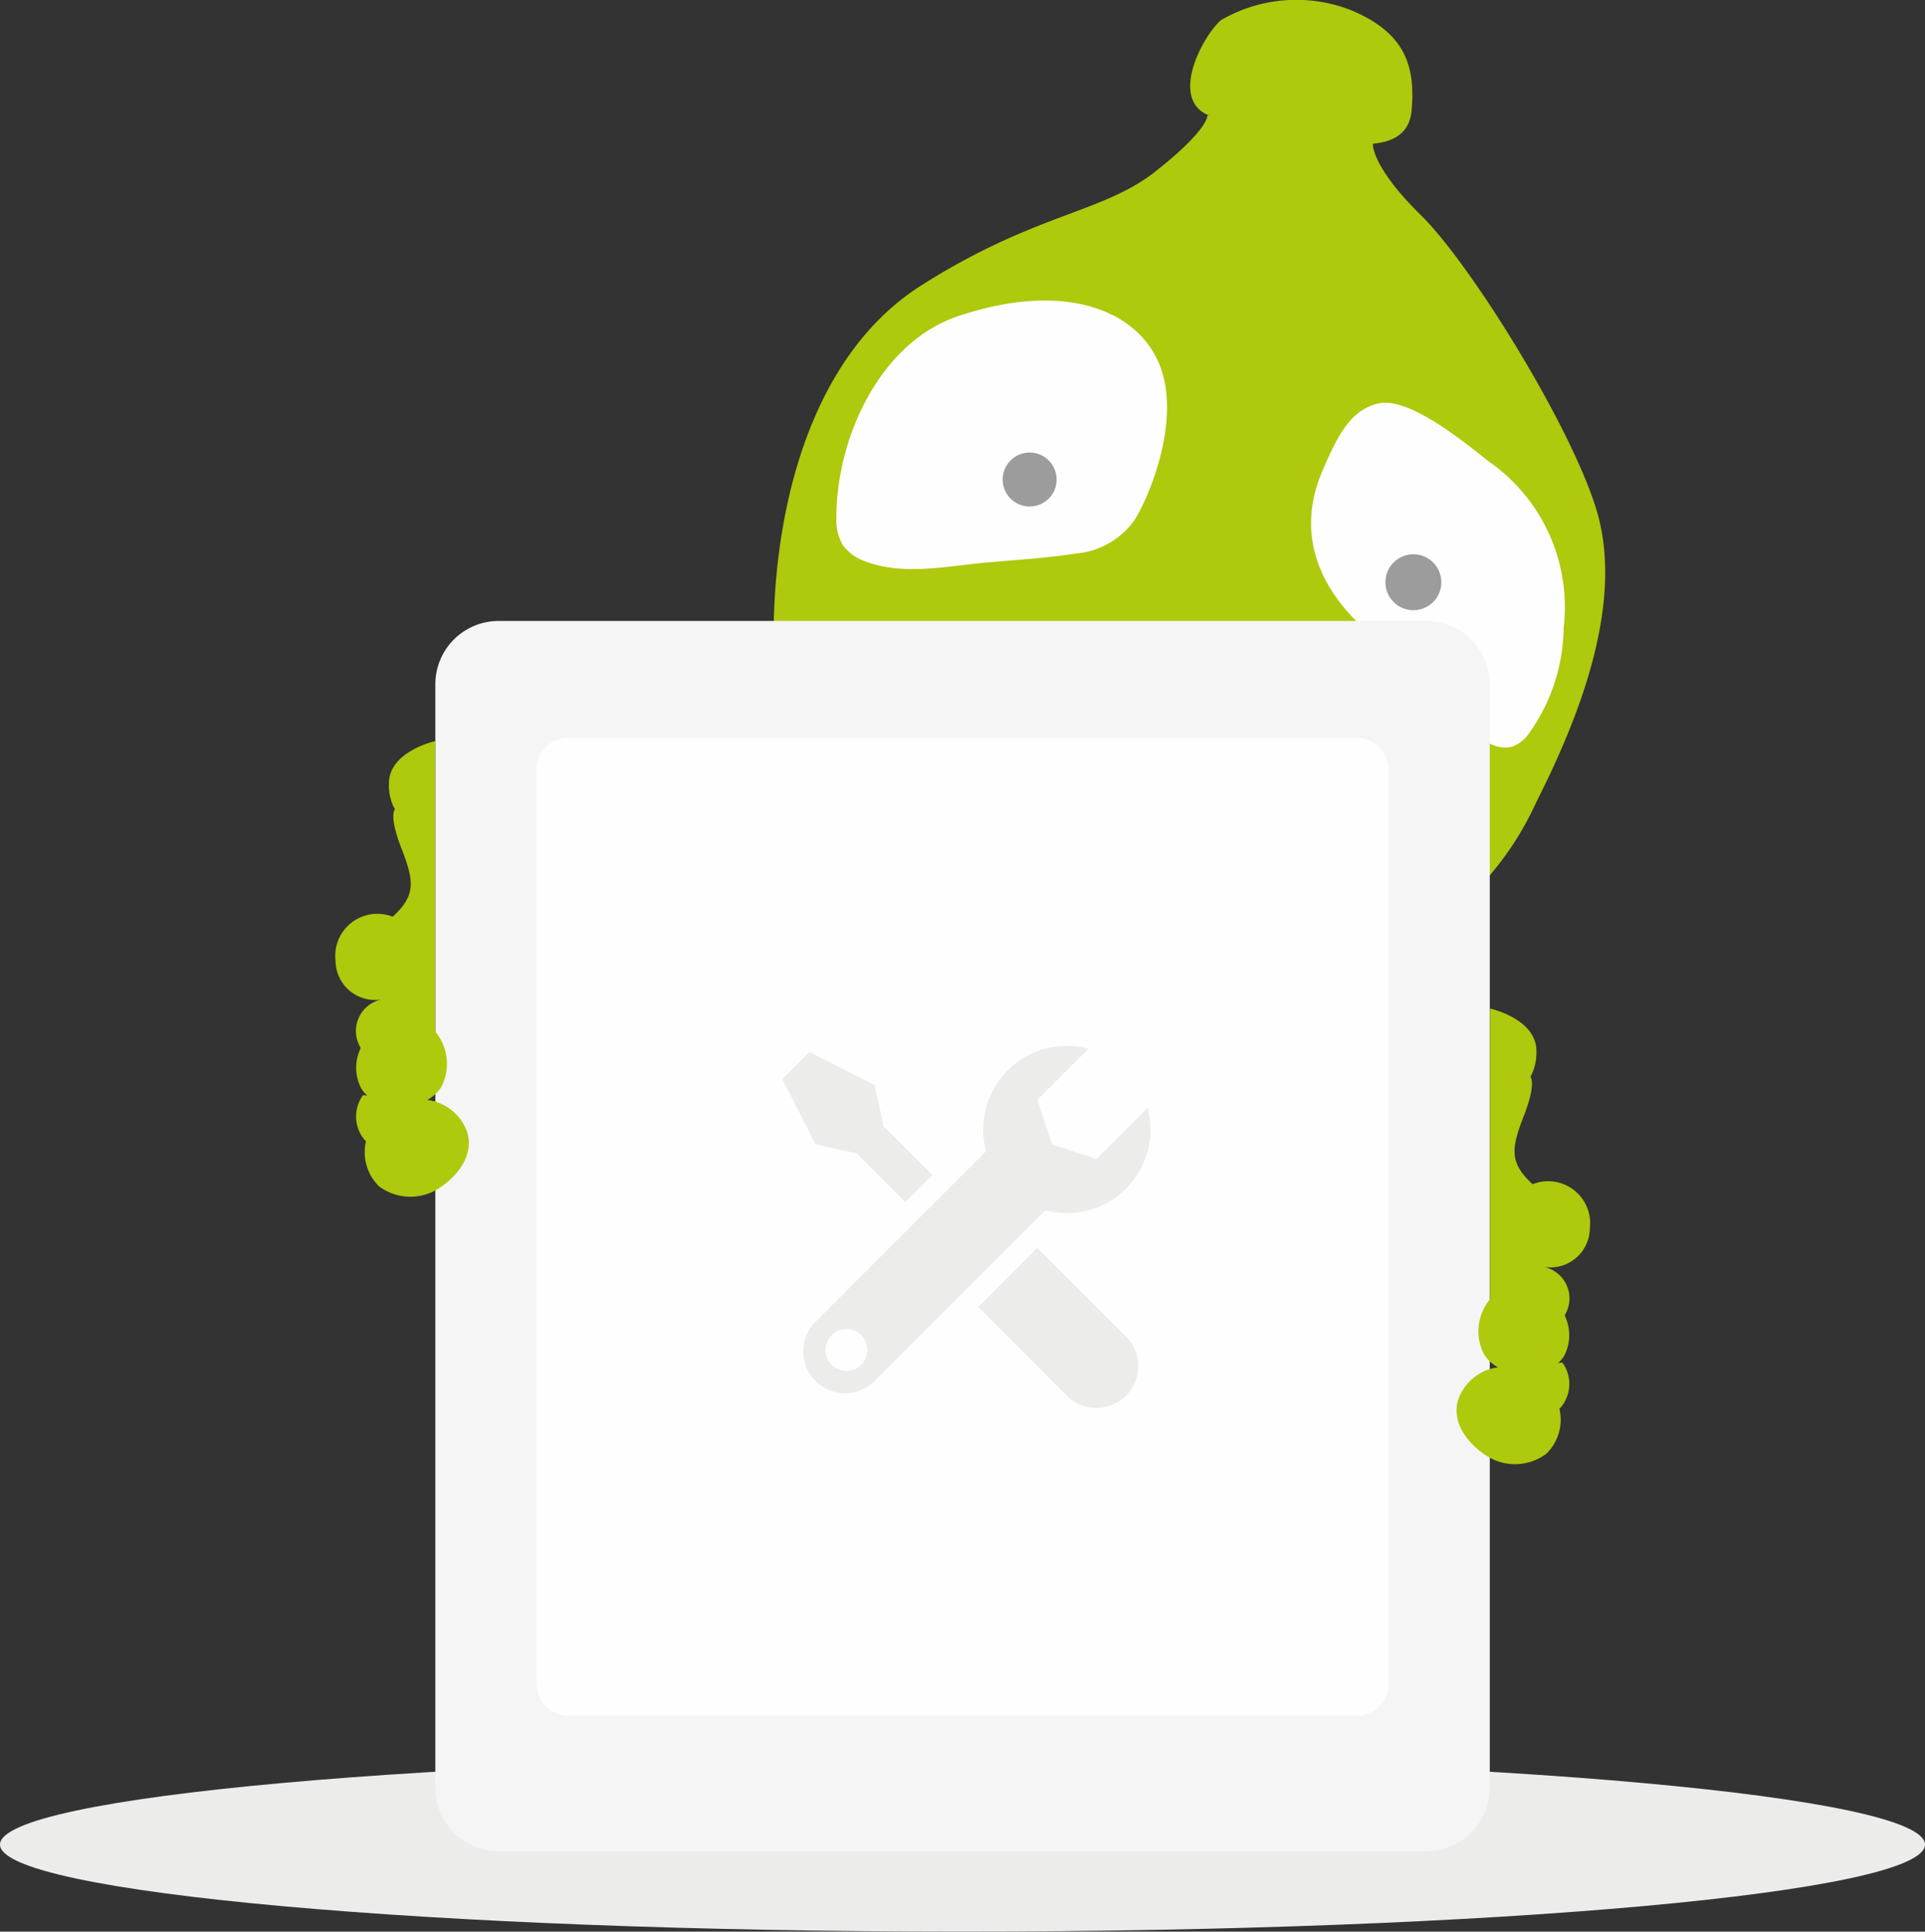 <svg xmlns="http://www.w3.org/2000/svg" width="93.3" height="93.618" viewBox="0 0 93.3 93.618"><rect x="0" y="0" width="93.3" height="93.618" fill="#333333" stroke="none"/><defs><style>.a{fill:#ececeb;}.a,.b,.c,.d,.e,.f{fill-rule:evenodd;}.b{fill:#afc90c;}.c{fill:#fefefe;}.d{fill:#9c9c9c;}.e{fill:#f5f5f5;}.f{fill:none;}</style></defs><g transform="translate(0 -0.001)"><g transform="translate(0 85.182)"><path class="a" d="M93.3,4.609c0,2.33-20.885,4.218-46.65,4.218S0,6.939,0,4.609,20.886.391,46.65.391,93.3,2.28,93.3,4.609" transform="translate(0 -0.391)"/></g><path class="b" d="M76.382,32.873c-.412-6.512,1.121-15.246,7.081-19.031,5.555-3.528,8.776-3.491,11.367-5.535s2.517-2.713,2.517-2.713l.113.02c-2.023-.769-.321-3.912.552-4.643A7.266,7.266,0,0,1,104.4.533c2.469,1.074,3.037,2.585,2.841,4.825-.1,1.123-.905,1.522-1.877,1.61,0,0-.1,1.079,2.329,3.463s7.267,10.214,8.5,14.254c1.393,4.554-.866,10.146-2.9,14.174a14.973,14.973,0,0,1-4.722,5.861" transform="translate(-38.824 0)"/><path class="c" d="M82.576,39.014c.357-3.535,2.393-7.441,5.815-8.6,5.146-1.743,8.723-.325,9.792,2.358s-.531,6.482-1.256,7.571a3.889,3.889,0,0,1-2.792,1.566c-1.46.228-2.953.31-4.423.444-1.874.173-3.971.632-5.782-.06a2.214,2.214,0,0,1-1.114-.811,2.422,2.422,0,0,1-.3-1.3,10.862,10.862,0,0,1,.056-1.167" transform="translate(-41.978 -15.081)"/><path class="c" d="M136.127,54.88c-.385-.4-.745-.825-1.109-1.231a36.179,36.179,0,0,0-2.977-2.853c-3.372-3-2.907-5.96-2.189-7.667s1.361-3.034,2.729-3.359,3.7,1.471,5.347,2.789a8.605,8.605,0,0,1,3.653,8.1,8.954,8.954,0,0,1-1.756,5.2,1.663,1.663,0,0,1-.774.553,1.563,1.563,0,0,1-.955-.114,5.631,5.631,0,0,1-1.969-1.415" transform="translate(-65.795 -20.211)"/><path class="d" d="M100.606,44.7a1.307,1.307,0,1,0,.868,1.632,1.309,1.309,0,0,0-.868-1.632" transform="translate(-50.319 -22.709)"/><path class="d" d="M138.425,54.739a1.355,1.355,0,1,0,.9,1.692,1.358,1.358,0,0,0-.9-1.692" transform="translate(-69.526 -27.815)"/><path class="e" d="M90.988,120.88H46a3.068,3.068,0,0,1-3.059-3.057V64.317A3.067,3.067,0,0,1,46,61.26H90.988a3.067,3.067,0,0,1,3.059,3.057v53.506a3.067,3.067,0,0,1-3.059,3.057" transform="translate(-21.841 -31.163)"/><path class="c" d="M92.692,120.185H54.454a1.533,1.533,0,0,1-1.529-1.529V74.323a1.533,1.533,0,0,1,1.529-1.529H92.692a1.533,1.533,0,0,1,1.53,1.529v44.333a1.533,1.533,0,0,1-1.53,1.529" transform="translate(-26.923 -37.03)"/><path class="b" d="M37.931,73.11s-2.227.487-2.245,2.039A2.5,2.5,0,0,0,35.9,76.27l.079.145s-.311.28.306,1.872.734,2.284-.417,3.335A2.038,2.038,0,0,0,33.1,83.773a1.912,1.912,0,0,0,2.112,1.873l.084-.007a1.559,1.559,0,0,0-.991,2.315v.066a2.154,2.154,0,0,0,.053,1.946,1.554,1.554,0,0,0,.279.321l-.209-.016a1.766,1.766,0,0,0,.091,2.181l.057.044a2.318,2.318,0,0,0,.626,2.188,2.539,2.539,0,0,0,3.042.006c.086-.057,1.635-1.092,1.256-2.572A2.37,2.37,0,0,0,37.548,90.5h0a1.861,1.861,0,0,0,.669-.615,2.432,2.432,0,0,0-.285-2.693Z" transform="translate(-16.836 -37.191)"/><path class="b" d="M145.317,99.493s2.227.487,2.245,2.039a2.491,2.491,0,0,1-.215,1.121l-.079.146s.311.28-.306,1.871-.734,2.284.417,3.336a2.037,2.037,0,0,1,2.772,2.15,1.912,1.912,0,0,1-2.112,1.873l-.084-.007a1.559,1.559,0,0,1,.991,2.315v.066a2.154,2.154,0,0,1-.053,1.946,1.554,1.554,0,0,1-.279.321l.209-.016a1.766,1.766,0,0,1-.091,2.181l-.057.044a2.317,2.317,0,0,1-.626,2.188,2.538,2.538,0,0,1-3.041.006c-.086-.057-1.635-1.091-1.256-2.572a2.37,2.37,0,0,1,1.949-1.619h0a1.861,1.861,0,0,1-.669-.615,2.432,2.432,0,0,1,.285-2.693Z" transform="translate(-73.096 -50.612)"/><g transform="translate(36.533 49.211)"><path class="f" d="M0,1H20.273V21.273H0Z" transform="translate(0 -1)"/><path class="a" d="M13.723,12.245l4.3,4.3a2.027,2.027,0,1,1-2.867,2.868l-4.3-4.3Zm2.483-9.651L13.723,5.077l.717,2.149,2.151.718,2.483-2.482a4.055,4.055,0,0,1-4.965,4.966L5.839,18.7a2.027,2.027,0,0,1-2.867-2.868L11.24,7.561a4.056,4.056,0,0,1,4.967-4.967ZM3.458,17.2a1.014,1.014,0,1,0,1.014-1.014A1.014,1.014,0,0,0,3.458,17.2ZM2.681,2.754,5.838,4.36l.439,1.991L8.646,8.719,7.33,10.035,4.962,7.666,2.972,7.227,1.366,4.07Z" transform="translate(0.019 -0.98)"/></g></g></svg>